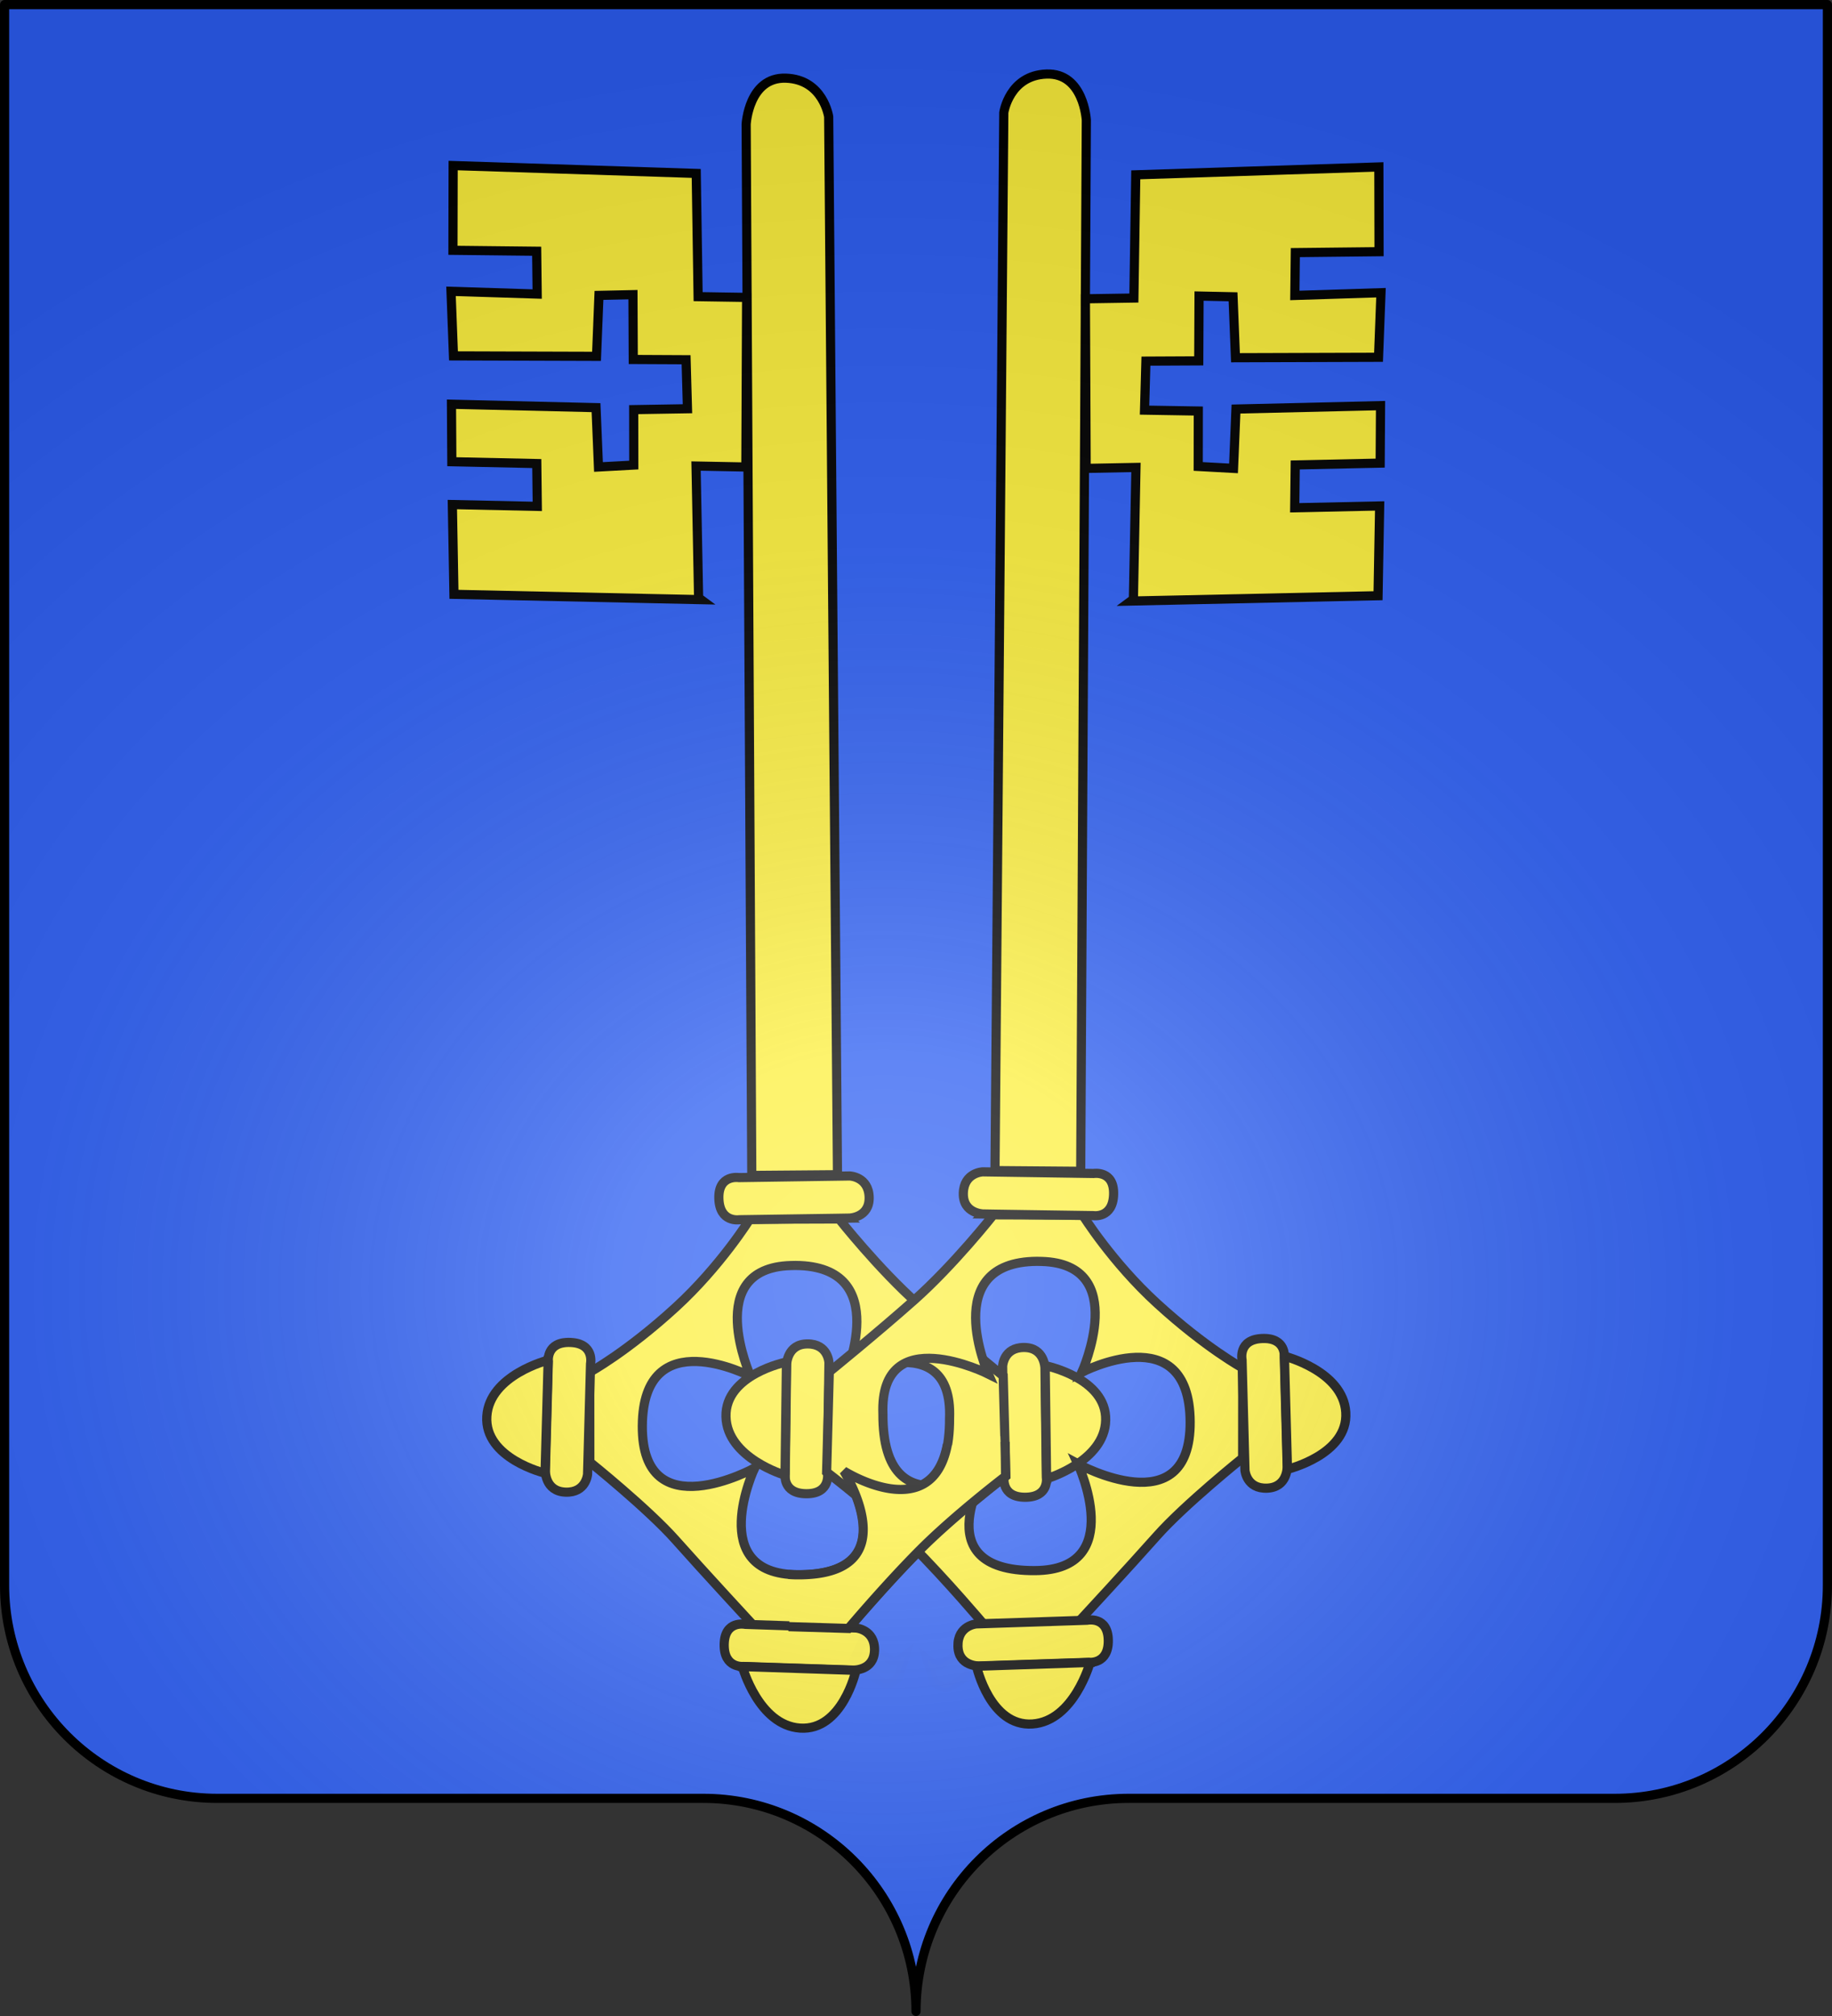 <svg xmlns="http://www.w3.org/2000/svg" xmlns:xlink="http://www.w3.org/1999/xlink" height="660" width="600" version="1.0"><rect width="100%" height="100%" fill="#333333" stroke="none"/><defs><linearGradient id="b"><stop style="stop-color:white;stop-opacity:.314" offset="0"/><stop offset=".19" style="stop-color:white;stop-opacity:.251"/><stop style="stop-color:#6b6b6b;stop-opacity:.125" offset=".6"/><stop style="stop-color:black;stop-opacity:.125" offset="1"/></linearGradient><linearGradient id="a"><stop offset="0" style="stop-color:#fd0000;stop-opacity:1"/><stop style="stop-color:#e77275;stop-opacity:.659" offset=".5"/><stop style="stop-color:black;stop-opacity:.323" offset="1"/></linearGradient><radialGradient r="300" fy="200.448" fx="285.186" cy="200.448" cx="285.186" gradientTransform="matrix(1.551 0 0 1.35 -77.894 353.461)" gradientUnits="userSpaceOnUse" id="c" xlink:href="#b"/></defs><g style="display:inline"><g style="fill:#2b5df2"><g style="fill:#2b5df2;stroke:none;display:inline"><path d="M375 860.862c0-38.504 31.203-69.753 69.65-69.753h159.2c38.447 0 69.65-31.25 69.65-69.754V203.862h-597v517.493c0 38.504 31.203 69.754 69.65 69.754h159.2c38.447 0 69.65 31.25 69.65 69.753z" style="fill:#2b5df2;fill-opacity:1;fill-rule:nonzero;stroke:none;stroke-width:3;stroke-linecap:round;stroke-linejoin:round;stroke-miterlimit:4;stroke-dasharray:none;stroke-dashoffset:0;stroke-opacity:1;display:inline" transform="translate(-75 -202.362)"/></g></g></g><g style="opacity:1"><path d="M311.45 559.387c-.6.793-1.328 1.51-2.01 2.24-.884 1.144-1.956 2.108-3.004 3.094-1.074.756-2.23 1.385-3.359 2.053-.911.885-1.524.267-2.46.24-.873-.488-1.642-1.134-2.441-1.731l2.296 7.45c.863.608 1.673 1.316 2.674 1.692 1.155.002 2.06.357 3.073-.55 1.164-.704 2.35-1.37 3.47-2.14 1.08-1 2.193-1.966 3.084-3.15.708-.698 1.377-1.437 2.197-2.007l-3.52-7.19z" style="opacity:.01;fill:#fcef3c;fill-opacity:1;stroke:#000;stroke-width:3;stroke-miterlimit:4;stroke-dasharray:none;stroke-opacity:1;display:inline" transform="translate(5.452 -22.085)"/><g style="fill:#fcef3c;fill-opacity:1;stroke:#000;stroke-width:4.018;stroke-miterlimit:4;stroke-dasharray:none;stroke-opacity:1"><path style="fill:#fcef3c;fill-opacity:1;fill-rule:evenodd;stroke:#000;stroke-width:4.018;stroke-linecap:butt;stroke-linejoin:miter;stroke-miterlimit:4;stroke-dasharray:none;stroke-opacity:1" d="m133.94 681.405-29.36 38.128s-6.248 6.091 2.225 12.616c8.473 6.524 12.69-1.649 12.69-1.649l29.612-38.454s4.693-6.77-2.477-12.29-12.69 1.649-12.69 1.649z" transform="matrix(-.599 -.455 -.449 .59 728.42 106.802)"/><path style="fill:#fcef3c;fill-opacity:1;fill-rule:evenodd;stroke:#000;stroke-width:4.018;stroke-linecap:butt;stroke-linejoin:miter;stroke-miterlimit:4;stroke-dasharray:none;stroke-opacity:1" d="M104.221 719.871s-15.63-21.543-5.05-36.365c10.815-15.152 35.355-3.03 35.355-3.03L104.22 719.87z" transform="matrix(-.599 -.455 -.449 .59 728.42 106.802)"/></g><path style="fill:#fcef3c;fill-opacity:1;fill-rule:evenodd;stroke:#000;stroke-width:3;stroke-linecap:butt;stroke-linejoin:miter;stroke-miterlimit:4;stroke-dasharray:none;stroke-opacity:1" d="m269.353 421.153-29.25.094s-9.588 15.398-24.25 28.813c-16.05 14.684-28.156 21.25-28.156 21.25l.03 29.437s18.957 15.21 28.095 25.5c9.137 10.29 25.53 28 25.53 28l31.157.938s12.144-14.4 23.531-25.813c11.388-11.412 27.938-24.031 27.938-24.031l-.875-32.781s-15.317-12.417-27.75-23.438c-13.107-11.618-26-27.969-26-27.969zm-14.25 15.22c32.288.207 15.937 36.874 15.937 36.874s35.696-17.873 34.5 13.125c.175 39.445-34.562 17.25-34.562 17.25s21.804 34.25-15.25 34c-30.343-.205-14.031-34.937-14.031-34.937s-37.031 20.386-36.782-13.844c.252-34.527 35.47-16.156 35.47-16.156s-15.967-35.449 13.155-36.282c.538-.015 1.05-.034 1.563-.03z" transform="translate(5.452 -22.085)"/><g style="fill:#fcef3c;fill-opacity:1;stroke:#000;stroke-width:4.018;stroke-miterlimit:4;stroke-dasharray:none;stroke-opacity:1;display:inline"><g style="fill:#fcef3c;fill-opacity:1;stroke:#000;stroke-width:4.018;stroke-miterlimit:4;stroke-dasharray:none;stroke-opacity:1"><path d="m133.94 681.405-29.36 38.128s-6.248 6.091 2.225 12.616c8.473 6.524 12.69-1.649 12.69-1.649l29.612-38.454s4.693-6.77-2.477-12.29-12.69 1.649-12.69 1.649z" style="fill:#fcef3c;fill-opacity:1;fill-rule:evenodd;stroke:#000;stroke-width:4.018;stroke-linecap:butt;stroke-linejoin:miter;stroke-miterlimit:4;stroke-dasharray:none;stroke-opacity:1" transform="matrix(.468 -.575 -.584 -.474 614.771 946.753)"/><path d="M104.221 719.871s-15.63-21.543-5.05-36.365c10.815-15.152 35.355-3.03 35.355-3.03L104.22 719.87z" style="fill:#fcef3c;fill-opacity:1;fill-rule:evenodd;stroke:#000;stroke-width:4.018;stroke-linecap:butt;stroke-linejoin:miter;stroke-miterlimit:4;stroke-dasharray:none;stroke-opacity:1" transform="matrix(.468 -.575 -.584 -.474 614.771 946.753)"/></g></g><g style="fill:#fcef3c;fill-opacity:1;stroke:#000;stroke-width:4.018;stroke-miterlimit:4;stroke-dasharray:none;stroke-opacity:1;display:inline"><path style="fill:#fcef3c;fill-opacity:1;fill-rule:evenodd;stroke:#000;stroke-width:4.018;stroke-linecap:butt;stroke-linejoin:miter;stroke-miterlimit:4;stroke-dasharray:none;stroke-opacity:1" d="m133.94 681.405-29.36 38.128s-6.248 6.091 2.225 12.616c8.473 6.524 12.69-1.649 12.69-1.649l29.612-38.454s4.693-6.77-2.477-12.29-12.69 1.649-12.69 1.649z" transform="matrix(.58 .478 .472 -.572 -220.692 807.23)"/><path style="fill:#fcef3c;fill-opacity:1;fill-rule:evenodd;stroke:#000;stroke-width:4.018;stroke-linecap:butt;stroke-linejoin:miter;stroke-miterlimit:4;stroke-dasharray:none;stroke-opacity:1" d="M104.221 719.871s-15.63-21.543-5.05-36.365c10.815-15.152 35.355-3.03 35.355-3.03L104.22 719.87z" transform="matrix(.58 .478 .472 -.572 -220.692 807.23)"/></g><path style="fill:#fcef3c;fill-opacity:1;fill-rule:evenodd;stroke:#000;stroke-width:3;stroke-linecap:butt;stroke-linejoin:miter;stroke-miterlimit:4;stroke-dasharray:none;stroke-opacity:1;display:inline" d="m272.632 420.877-35.985.53s-6.432 1.015-6.659-6.954c-.226-7.97 6.576-6.843 6.576-6.843l36.292-.535s6.16.216 6.352 6.96c.19 6.742-6.576 6.842-6.576 6.842zM265.95 60.296s-1.746-12.174-13.98-12.619c-12.235-.444-13.048 15.098-13.048 15.098l1.844 344.12 28.068-.231-2.884-346.368z" transform="translate(5.452 -22.085)"/><path d="m238.823 174.972-16.315-.315.842 43.15.804.593-80.931-1.746-.526-29.39 27.82.6-.168-14.02-27.82-.6-.121-18.821 47.344 1.117.803 19.428 11.562-.632-.027-18.146 17.609-.292-.452-16.043-17.302-.085-.098-21.22-11.133.24-.8 19.952-46.847-.146-.808-21.14 28.222.897-.168-14.02-27.418-.304.066-27.745 79.607 2.581.622 40.337 15.884.247-.25 55.523z" style="fill:#fcef3c;fill-opacity:1;fill-rule:evenodd;stroke:#000;stroke-width:3;stroke-linecap:butt;stroke-linejoin:miter;stroke-miterlimit:4;stroke-dasharray:none;stroke-opacity:1;display:inline" transform="translate(5.452 -22.085)"/><path d="M277.805 558.037c.6.793 1.328 1.51 2.01 2.24.884 1.144 1.956 2.108 3.004 3.094 1.074.756 2.23 1.385 3.358 2.053.912.885 1.525.267 2.46.24.874-.488 1.643-1.134 2.442-1.731l-2.297 7.45c-.862.608-1.672 1.316-2.673 1.692-1.155.002-2.06.357-3.074-.55-1.163-.704-2.349-1.37-3.47-2.14-1.08-1-2.192-1.966-3.084-3.15-.707-.698-1.376-1.437-2.196-2.007l3.52-7.19z" style="opacity:.01;fill:#fcef3c;fill-opacity:1;stroke:#000;stroke-width:3;stroke-miterlimit:4;stroke-dasharray:none;stroke-opacity:1;display:inline" transform="translate(5.452 -22.085)"/><path d="m252.184 468.804-.468 35.865s-1.007 6.438 6.992 6.434c8-.004 6.857-6.747 6.857-6.747l.472-36.172s-.228-6.13-6.997-6.127c-6.768.003-6.856 6.747-6.856 6.747z" style="fill:#fcef3c;fill-opacity:1;fill-rule:evenodd;stroke:#000;stroke-width:3;stroke-linecap:butt;stroke-linejoin:miter;stroke-miterlimit:4;stroke-dasharray:none;stroke-opacity:1" transform="translate(5.452 -22.085)"/><path d="M251.653 505.031s-19.022-5.604-19.34-19.167c-.323-13.865 19.804-17.875 19.804-17.875l-.464 37.042z" style="fill:#fcef3c;fill-opacity:1;fill-rule:evenodd;stroke:#000;stroke-width:3;stroke-linecap:butt;stroke-linejoin:miter;stroke-miterlimit:4;stroke-dasharray:none;stroke-opacity:1" transform="translate(5.452 -22.085)"/><path style="fill:#fcef3c;fill-opacity:1;fill-rule:evenodd;stroke:#000;stroke-width:3;stroke-linecap:butt;stroke-linejoin:miter;stroke-miterlimit:4;stroke-dasharray:none;stroke-opacity:1" d="m319.902 419.804 29.25.093s9.588 15.398 24.25 28.813c16.05 14.685 28.156 21.25 28.156 21.25l-.031 29.437s-18.956 15.21-28.094 25.5c-9.137 10.29-25.531 28-25.531 28l-31.156.938s-12.144-14.4-23.531-25.813c-11.388-11.412-27.938-24.031-27.938-24.031l.875-32.781s15.317-12.417 27.75-23.438c13.107-11.617 26-27.968 26-27.968zm14.25 15.218c-32.288.208-15.938 36.875-15.938 36.875s-35.695-17.873-34.5 13.125c-.174 39.445 34.563 17.25 34.563 17.25s-21.804 34.25 15.25 34c30.343-.205 14.031-34.937 14.031-34.937s37.031 20.386 36.781-13.844c-.251-34.527-35.468-16.156-35.468-16.156s15.966-35.449-13.156-36.281c-.538-.016-1.05-.035-1.563-.032z" transform="translate(5.452 -22.085)"/><g style="fill:#fcef3c;fill-opacity:1;stroke:#000;stroke-width:4.018;stroke-miterlimit:4;stroke-dasharray:none;stroke-opacity:1"><path style="fill:#fcef3c;fill-opacity:1;fill-rule:evenodd;stroke:#000;stroke-width:4.018;stroke-linecap:butt;stroke-linejoin:miter;stroke-miterlimit:4;stroke-dasharray:none;stroke-opacity:1" d="m133.94 681.405-29.36 38.128s-6.248 6.091 2.225 12.616c8.473 6.524 12.69-1.649 12.69-1.649l29.612-38.454s4.693-6.77-2.477-12.29-12.69 1.649-12.69 1.649z" transform="matrix(-.468 -.575 .584 -.474 -14.613 945.403)"/><path style="fill:#fcef3c;fill-opacity:1;fill-rule:evenodd;stroke:#000;stroke-width:4.018;stroke-linecap:butt;stroke-linejoin:miter;stroke-miterlimit:4;stroke-dasharray:none;stroke-opacity:1" d="M104.221 719.871s-15.63-21.543-5.05-36.365c10.815-15.152 35.355-3.03 35.355-3.03L104.22 719.87z" transform="matrix(-.468 -.575 .584 -.474 -14.613 945.403)"/></g><path d="m416.116 502.274-.95-35.837s.753-6.469-7.244-6.151c-7.997.317-6.588 7.007-6.588 7.007l.957 36.143s.47 6.113 7.236 5.845c6.767-.269 6.589-7.007 6.589-7.007z" style="fill:#fcef3c;fill-opacity:1;fill-rule:evenodd;stroke:#000;stroke-width:3;stroke-linecap:butt;stroke-linejoin:miter;stroke-miterlimit:4;stroke-dasharray:none;stroke-opacity:1" transform="translate(5.452 -22.085)"/><path d="M415.215 466.073s19.24 4.85 20.092 18.384c.872 13.834-19.093 18.628-19.093 18.628l-.999-37.012z" style="fill:#fcef3c;fill-opacity:1;fill-rule:evenodd;stroke:#000;stroke-width:3;stroke-linecap:butt;stroke-linejoin:miter;stroke-miterlimit:4;stroke-dasharray:none;stroke-opacity:1" transform="translate(5.452 -22.085)"/><path style="fill:#fcef3c;fill-opacity:1;fill-rule:evenodd;stroke:#000;stroke-width:3;stroke-linecap:butt;stroke-linejoin:miter;stroke-miterlimit:4;stroke-dasharray:none;stroke-opacity:1;display:inline" d="m316.622 419.527 35.986.53s6.432 1.015 6.658-6.954c.227-7.97-6.575-6.843-6.575-6.843l-36.292-.535s-6.16.216-6.352 6.96c-.191 6.743 6.575 6.842 6.575 6.842zM323.305 58.946s1.746-12.174 13.98-12.619c12.234-.444 13.048 15.098 13.048 15.098l-1.844 344.12-28.068-.231 2.884-346.368z" transform="translate(5.452 -22.085)"/><path d="M304.965 495.565c-5.154 26.123-33.782 7.844-33.782 7.844s21.804 34.25-15.25 34a35.492 35.492 0 0 1-2.843-.125v17.094l19.625.594s12.143-14.4 23.53-25.813c11.389-11.412 27.938-24.031 27.938-24.031l-1.798-4.911-.206-7.938-17.214 3.286z" style="fill:#fcef3c;fill-opacity:1;fill-rule:evenodd;stroke:none;stroke-width:3;stroke-linecap:butt;stroke-linejoin:miter;stroke-miterlimit:4;stroke-dasharray:none;stroke-opacity:1" transform="translate(5.452 -22.085)"/><path d="m252.789 554.617 19.625.594s12.143-14.401 23.531-25.813c11.388-11.412 27.937-24.031 27.937-24.031l-.125-11.243m-18.934.884c-5.153 26.919-33.94 8.64-33.94 8.64s21.803 34.25-15.25 34a35.492 35.492 0 0 1-2.844-.125" style="fill:none;fill-opacity:1;fill-rule:evenodd;stroke:#000;stroke-width:3;stroke-linecap:butt;stroke-linejoin:miter;stroke-miterlimit:4;stroke-dasharray:none;stroke-opacity:1" transform="translate(5.452 -22.085)"/><path d="m350.273 175.43 16.315-.315-.842 43.149-.803.593 80.93-1.746.526-29.39-27.82.6.168-14.02 27.82-.6.122-18.82-47.344 1.117-.804 19.427-11.561-.631.027-18.146-17.61-.292.453-16.044 17.301-.085.099-21.22 11.133.24.8 19.953 46.847-.147.807-21.14-28.222.898.168-14.021 27.419-.304-.066-27.745-79.608 2.581-.622 40.338-15.883.246.25 55.524z" style="fill:#fcef3c;fill-opacity:1;fill-rule:evenodd;stroke:#000;stroke-width:3;stroke-linecap:butt;stroke-linejoin:miter;stroke-miterlimit:4;stroke-dasharray:none;stroke-opacity:1;display:inline" transform="translate(5.452 -22.085)"/></g><g style="display:inline"><path d="M76.5 203.862v517.491c0 38.505 31.203 69.755 69.65 69.755h159.2c38.447 0 69.65 31.25 69.65 69.754 0-38.504 31.203-69.754 69.65-69.754h159.2c38.447 0 69.65-31.25 69.65-69.755v-517.49h-597z" style="fill:url(#c);fill-opacity:1;fill-rule:evenodd;stroke:none;stroke-width:3;stroke-linecap:butt;stroke-linejoin:miter;stroke-miterlimit:4;stroke-dasharray:none;stroke-opacity:1;display:inline" transform="translate(-75 -202.362)"/></g><g style="display:inline"><path d="M375 860.862c0-38.504 31.203-69.753 69.65-69.753h159.2c38.447 0 69.65-31.25 69.65-69.754V203.862h-597v517.493c0 38.504 31.203 69.754 69.65 69.754h159.2c38.447 0 69.65 31.25 69.65 69.753z" style="fill:none;fill-opacity:1;fill-rule:nonzero;stroke:#000;stroke-width:3;stroke-linecap:round;stroke-linejoin:round;stroke-miterlimit:4;stroke-dasharray:none;stroke-dashoffset:0;stroke-opacity:1;display:inline" transform="translate(-75 -202.362)"/></g></svg>